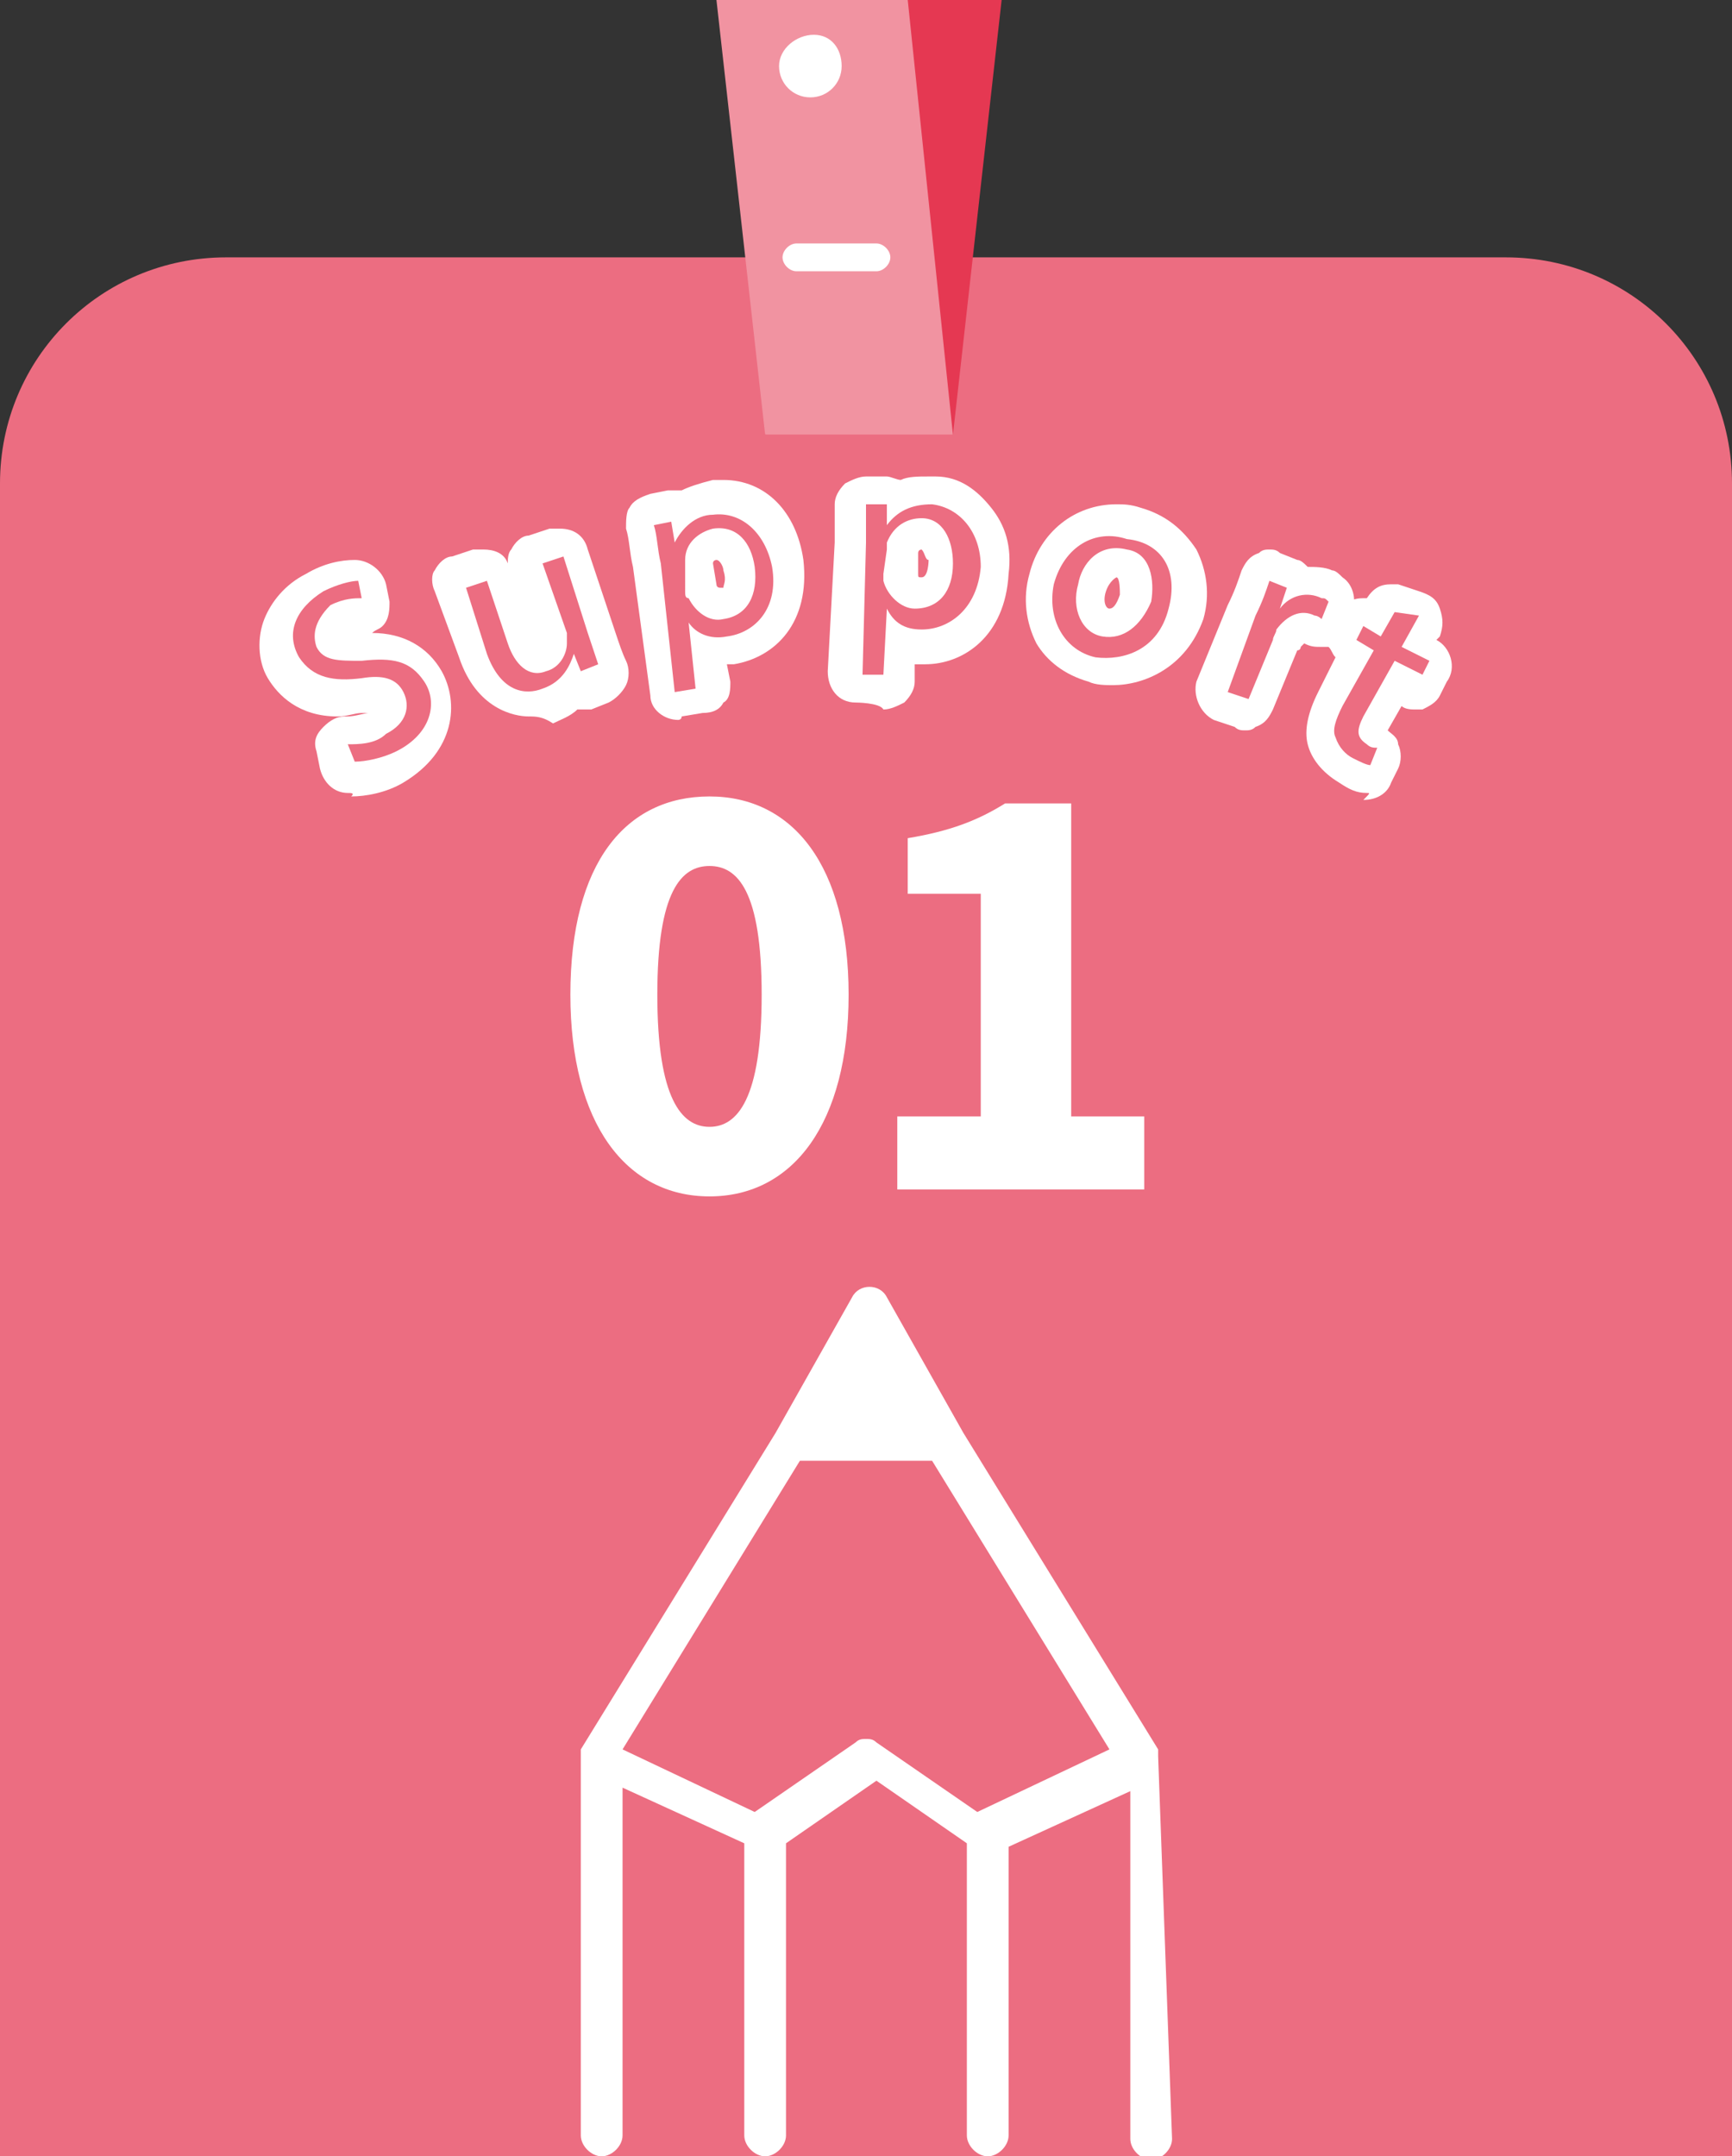 <?xml version="1.0" encoding="utf-8"?>
<!-- Generator: Adobe Illustrator 28.1.0, SVG Export Plug-In . SVG Version: 6.00 Build 0)  -->
<svg version="1.1" id="_レイヤー_2" xmlns="http://www.w3.org/2000/svg" xmlns:xlink="http://www.w3.org/1999/xlink" x="0px"
	 y="0px" viewBox="0 0 49.8 62" style="enable-background:new 0 0 49.8 62;" xml:space="preserve">
<rect x="0" y="0" width="49.8" height="62" fill="#333333" stroke="none"/>
<style type="text/css">
	.st0{fill:#EC6D81;}
	.st1{fill:#E53852;}
	.st2{fill:#F193A1;}
	.st3{fill:#FFFFFF;}
</style>
<g id="_レイヤー_1-2">
	<path class="st0" d="M49.8,62V13.9c0-3.6-2.9-6.5-6.5-6.5H6.5C2.9,7.4,0,10.3,0,13.9V62H49.8z"/>
	<polygon class="st1" points="28.8,0 27.4,12.5 22,12.5 23.3,0 	"/>
	<polygon class="st2" points="20.6,0 22,12.5 27.4,12.5 26.1,0 	"/>
	<path class="st3" d="M25.2,7.8h-2.3c-0.2,0-0.4-0.2-0.4-0.4S22.7,7,22.9,7h2.3c0.2,0,0.4,0.2,0.4,0.4S25.4,7.8,25.2,7.8"/>
	<path class="st3" d="M24.2,1.9c0,0.5-0.4,0.9-0.9,0.9s-0.9-0.4-0.9-0.9S22.9,1,23.4,1S24.2,1.4,24.2,1.9"/>
	<path class="st3" d="M16.4,28.6c0-3.8,1.6-5.7,4-5.7s4,2,4,5.7s-1.6,5.8-4,5.8S16.4,32.3,16.4,28.6z M21.9,28.6
		c0-3-0.7-3.7-1.5-3.7s-1.5,0.7-1.5,3.7s0.7,3.8,1.5,3.8S21.9,31.6,21.9,28.6z"/>
	<path class="st3" d="M25.8,32.1h2.4v-6.4h-2.1v-1.6c1.2-0.2,2-0.5,2.8-1h1.9v9h2.1v2.1h-7.1C25.8,34.2,25.8,32.1,25.8,32.1z"/>
	<path class="st3" d="M33.3,50.5c0,0,0-0.1,0-0.1c0,0,0-0.1,0-0.1c0,0,0,0,0,0l-5.6-9.1l-2.2-3.9c-0.2-0.4-0.8-0.4-1,0l-2.2,3.9
		l-5.6,9.1c0,0,0,0,0,0c0,0,0,0.1,0,0.1c0,0,0,0.1,0,0.1c0,0,0,0,0,0v10.9c0,0.3,0.3,0.6,0.6,0.6s0.6-0.3,0.6-0.6v-10l3.5,1.6v8.4
		c0,0.3,0.3,0.6,0.6,0.6s0.6-0.3,0.6-0.6V53l2.6-1.8l2.6,1.8v8.4c0,0.3,0.3,0.6,0.6,0.6s0.6-0.3,0.6-0.6v-8.3l3.5-1.6v10
		c0,0.3,0.3,0.6,0.6,0.6s0.6-0.3,0.6-0.6L33.3,50.5C33.3,50.5,33.3,50.5,33.3,50.5 M28.1,52.1l-2.9-2c-0.1-0.1-0.2-0.1-0.3-0.1
		s-0.2,0-0.3,0.1l-2.9,2l-3.8-1.8L23,42h3.8l5.1,8.3L28.1,52.1L28.1,52.1z"/>
	<path class="st3" d="M10,22.8c-0.4,0-0.7-0.3-0.8-0.7l-0.1-0.5c-0.1-0.3,0-0.5,0.2-0.7c0.2-0.2,0.4-0.3,0.6-0.3c0,0,0.1,0,0.1,0
		c0.2,0,0.5-0.1,0.6-0.1c0,0,0,0,0.1,0c-0.1,0-0.2,0-0.3,0c-0.2,0-0.4,0.1-0.7,0.1c-1.1,0-1.7-0.6-2-1.1c-0.3-0.5-0.3-1.2-0.1-1.7
		c0.2-0.5,0.6-1,1.2-1.3c0.5-0.3,1-0.4,1.4-0.4c0.4,0,0.8,0.3,0.9,0.7l0.1,0.5c0,0.2,0,0.5-0.2,0.7c-0.1,0.1-0.2,0.1-0.3,0.2h0
		c0.9,0,1.6,0.4,2,1.1c0.5,0.9,0.4,2.3-1.1,3.2c-0.5,0.3-1.1,0.4-1.5,0.4C10.2,22.8,10.1,22.8,10,22.8L10,22.8z"/>
	<path class="st0" d="M10,21.4c0.3,0,0.8,0,1.1-0.3c0.6-0.3,0.7-0.8,0.5-1.2c-0.2-0.4-0.6-0.5-1.2-0.4c-0.8,0.1-1.4,0-1.8-0.6
		c-0.4-0.7-0.1-1.4,0.7-1.9c0.4-0.2,0.8-0.3,1-0.3l0.1,0.5c-0.2,0-0.5,0-0.9,0.2C9,17.9,9,18.3,9.1,18.6c0.2,0.4,0.6,0.4,1.3,0.4
		c0.9-0.1,1.4,0,1.8,0.6c0.4,0.6,0.2,1.5-0.8,2c-0.4,0.2-0.9,0.3-1.2,0.3L10,21.4L10,21.4z"/>
	<path class="st3" d="M15.2,20.6c-0.4,0-1.5-0.2-2-1.7L12.5,17c-0.1-0.2-0.1-0.5,0-0.6c0.1-0.2,0.3-0.4,0.5-0.4l0.6-0.2
		c0.1,0,0.2,0,0.3,0c0.3,0,0.6,0.1,0.7,0.4c0-0.1,0-0.3,0.1-0.4c0.1-0.2,0.3-0.4,0.5-0.4l0.6-0.2c0.1,0,0.2,0,0.3,0
		c0.4,0,0.7,0.2,0.8,0.6l0.8,2.4c0.1,0.3,0.2,0.6,0.3,0.8c0.1,0.2,0.1,0.5,0,0.7c-0.1,0.2-0.3,0.4-0.5,0.5l-0.5,0.2
		c-0.1,0-0.2,0-0.3,0c0,0-0.1,0-0.1,0c-0.2,0.2-0.5,0.3-0.7,0.4C15.6,20.6,15.4,20.6,15.2,20.6L15.2,20.6z"/>
	<path class="st0" d="M16.9,18.2c0.1,0.3,0.2,0.6,0.3,0.9l-0.5,0.2l-0.2-0.5h0c-0.1,0.3-0.3,0.8-0.9,1c-0.5,0.2-1.2,0.1-1.6-1
		l-0.6-1.9l0.6-0.2l0.6,1.8c0.2,0.6,0.6,1,1.1,0.8c0.4-0.1,0.6-0.5,0.6-0.8c0-0.1,0-0.2,0-0.3l-0.7-2l0.6-0.2L16.9,18.2L16.9,18.2z"
		/>
	<path class="st3" d="M19.5,20.7c-0.4,0-0.8-0.3-0.8-0.7l-0.5-3.7c-0.1-0.4-0.1-0.8-0.2-1.1c0-0.2,0-0.5,0.1-0.6
		c0.1-0.2,0.3-0.3,0.6-0.4l0.5-0.1c0,0,0.1,0,0.1,0c0.1,0,0.2,0,0.3,0c0.2-0.1,0.5-0.2,0.9-0.3c0.1,0,0.2,0,0.3,0
		c1.2,0,2.1,0.9,2.3,2.3c0.2,1.8-0.8,2.8-2,3c-0.1,0-0.1,0-0.2,0l0.1,0.5c0,0.2,0,0.5-0.2,0.6c-0.1,0.2-0.3,0.3-0.6,0.3l-0.6,0.1
		C19.6,20.7,19.5,20.7,19.5,20.7z M20.6,16.1c0,0-0.1,0-0.1,0.1l0.1,0.6c0,0.1,0.1,0.1,0.1,0.1c0.1,0,0.1,0,0.1,0
		c0-0.1,0.1-0.2,0-0.5C20.8,16.3,20.7,16.1,20.6,16.1L20.6,16.1L20.6,16.1z"/>
	<path class="st0" d="M19,16.2c-0.1-0.4-0.1-0.8-0.2-1.1l0.5-0.1l0.1,0.6h0c0.2-0.4,0.6-0.8,1.1-0.8c0.8-0.1,1.5,0.5,1.7,1.5
		c0.2,1.2-0.5,1.9-1.3,2c-0.5,0.1-0.9-0.1-1.1-0.4h0l0.2,1.9l-0.6,0.1L19,16.2L19,16.2z M19.7,17c0,0.1,0,0.2,0.1,0.2
		c0.2,0.4,0.6,0.7,1,0.6c0.7-0.1,1-0.7,0.9-1.5c-0.1-0.7-0.5-1.2-1.2-1.1c-0.4,0.1-0.8,0.4-0.8,0.9c0,0.1,0,0.2,0,0.3L19.7,17
		L19.7,17z"/>
	<path class="st3" d="M24.6,20.2c-0.5,0-0.8-0.4-0.8-0.9l0.2-3.7c0-0.4,0-0.8,0-1.1c0-0.2,0.1-0.4,0.3-0.6c0.2-0.1,0.4-0.2,0.6-0.2
		c0,0,0.6,0,0.6,0c0.1,0,0.3,0.1,0.4,0.1c0.2-0.1,0.5-0.1,0.8-0.1h0.2c0.7,0,1.2,0.4,1.6,0.9c0.4,0.5,0.6,1.1,0.5,1.9
		c-0.1,1.8-1.3,2.6-2.4,2.6c0,0-0.1,0-0.1,0c-0.1,0-0.1,0-0.2,0l0,0.5c0,0.2-0.1,0.4-0.3,0.6c-0.2,0.1-0.4,0.2-0.6,0.2
		C25.3,20.2,24.6,20.2,24.6,20.2L24.6,20.2z M26.5,15.8c0,0-0.1,0-0.1,0.1l0,0.6c0,0.1,0,0.1,0.1,0.1l0,0c0.2,0,0.2-0.5,0.2-0.5
		C26.6,16.1,26.6,15.9,26.5,15.8L26.5,15.8z"/>
	<path class="st0" d="M24.9,15.6c0-0.4,0-0.8,0-1.1l0.6,0v0.6h0c0.3-0.4,0.7-0.6,1.3-0.6c0.8,0.1,1.4,0.8,1.4,1.8
		c-0.1,1.2-0.9,1.8-1.7,1.8c-0.5,0-0.8-0.2-1-0.6h0l-0.1,1.9l-0.6,0L24.9,15.6L24.9,15.6z M25.4,16.5c0,0.1,0,0.2,0,0.2
		c0.1,0.4,0.5,0.8,0.9,0.8c0.7,0,1.1-0.5,1.1-1.3c0-0.7-0.3-1.3-0.9-1.3c-0.4,0-0.8,0.2-1,0.7c0,0.1,0,0.2,0,0.2L25.4,16.5
		L25.4,16.5z"/>
	<path class="st3" d="M32,19.7c-0.2,0-0.5,0-0.7-0.1c-0.7-0.2-1.2-0.6-1.5-1.1c-0.3-0.6-0.4-1.3-0.2-2c0.3-1.2,1.3-2,2.5-2
		c0.2,0,0.4,0,0.7,0.1c0.7,0.2,1.2,0.6,1.6,1.2c0.3,0.6,0.4,1.3,0.2,2C34.1,19.2,32.9,19.7,32,19.7L32,19.7z M32.1,16.6
		c0,0-0.2,0.1-0.3,0.4s0,0.5,0.1,0.5l0,0c0.1,0,0.2-0.1,0.3-0.4C32.2,17,32.2,16.6,32.1,16.6L32.1,16.6z"/>
	<path class="st0" d="M33.6,17.5c-0.3,1.2-1.3,1.5-2.1,1.4c-0.9-0.2-1.4-1.1-1.2-2.1c0.3-1.1,1.2-1.6,2.1-1.3
		C33.4,15.6,33.9,16.4,33.6,17.5L33.6,17.5z M31,16.8c-0.2,0.7,0.1,1.4,0.7,1.5c0.6,0.1,1.1-0.3,1.4-1c0.1-0.6,0-1.4-0.7-1.5
		C31.6,15.6,31.1,16.2,31,16.8z"/>
	<path class="st3" d="M35.8,21c-0.1,0-0.2,0-0.3-0.1l-0.6-0.2c-0.4-0.2-0.6-0.7-0.5-1.1l0.9-2.2c0.2-0.4,0.3-0.7,0.4-1
		c0.1-0.2,0.2-0.4,0.5-0.5c0.1-0.1,0.2-0.1,0.3-0.1s0.2,0,0.3,0.1l0.5,0.2c0.1,0,0.2,0.1,0.3,0.2c0.2,0,0.5,0,0.7,0.1
		c0.1,0,0.2,0.1,0.3,0.2c0.3,0.2,0.4,0.6,0.3,1l-0.2,0.5c-0.1,0.2-0.3,0.4-0.5,0.5c-0.1,0-0.2,0-0.2,0c-0.2,0-0.3,0-0.5-0.1l0,0
		c0,0,0,0-0.1,0.1c0,0,0,0.1-0.1,0.1l-0.7,1.7c-0.1,0.2-0.2,0.4-0.5,0.5C36,21,35.9,21,35.8,21L35.8,21z"/>
	<path class="st0" d="M36.1,17.7c0.2-0.4,0.3-0.7,0.4-1l0.5,0.2l-0.2,0.6h0c0.3-0.4,0.8-0.5,1.2-0.3c0.1,0,0.1,0,0.2,0.1l-0.2,0.5
		c0,0-0.1-0.1-0.2-0.1c-0.4-0.2-0.8,0-1.1,0.4c0,0.1-0.1,0.2-0.1,0.3l-0.7,1.7l-0.6-0.2L36.1,17.7L36.1,17.7z"/>
	<path class="st3" d="M39.3,22.8c-0.3,0-0.5-0.1-0.8-0.3c-0.5-0.3-0.8-0.7-0.9-1.1c-0.1-0.4,0-0.9,0.3-1.5l0.5-1
		c-0.1-0.1-0.1-0.2-0.2-0.3c-0.1-0.2,0-0.5,0.1-0.6l0.2-0.4c0.2-0.3,0.4-0.4,0.7-0.4c0,0,0.1,0,0.1,0l0,0c0.2-0.3,0.4-0.4,0.7-0.4
		c0.1,0,0.1,0,0.2,0l0.6,0.2c0.3,0.1,0.5,0.2,0.6,0.5s0.1,0.5,0,0.8l-0.1,0.1l0,0c0.4,0.2,0.6,0.8,0.3,1.2l-0.2,0.4
		c-0.1,0.2-0.3,0.3-0.5,0.4c-0.1,0-0.2,0-0.2,0c-0.1,0-0.3,0-0.4-0.1l0,0l-0.4,0.7c0.1,0.1,0.3,0.2,0.3,0.4c0.1,0.2,0.1,0.5,0,0.7
		l-0.2,0.4c-0.1,0.3-0.4,0.5-0.8,0.5C39.4,22.8,39.4,22.8,39.3,22.8L39.3,22.8z"/>
	<path class="st0" d="M40.8,17.7l-0.5,0.9l0.8,0.4l-0.2,0.4L40.1,19l-0.9,1.6C39,21,39,21.2,39.3,21.4c0.1,0.1,0.2,0.1,0.3,0.1
		L39.4,22c-0.1,0-0.3-0.1-0.5-0.2c-0.2-0.1-0.4-0.3-0.5-0.6c-0.1-0.2,0-0.5,0.2-0.9l0.9-1.6l-0.5-0.3l0.2-0.4l0.5,0.3l0.4-0.7
		L40.8,17.7L40.8,17.7z"/>
</g>
</svg>
